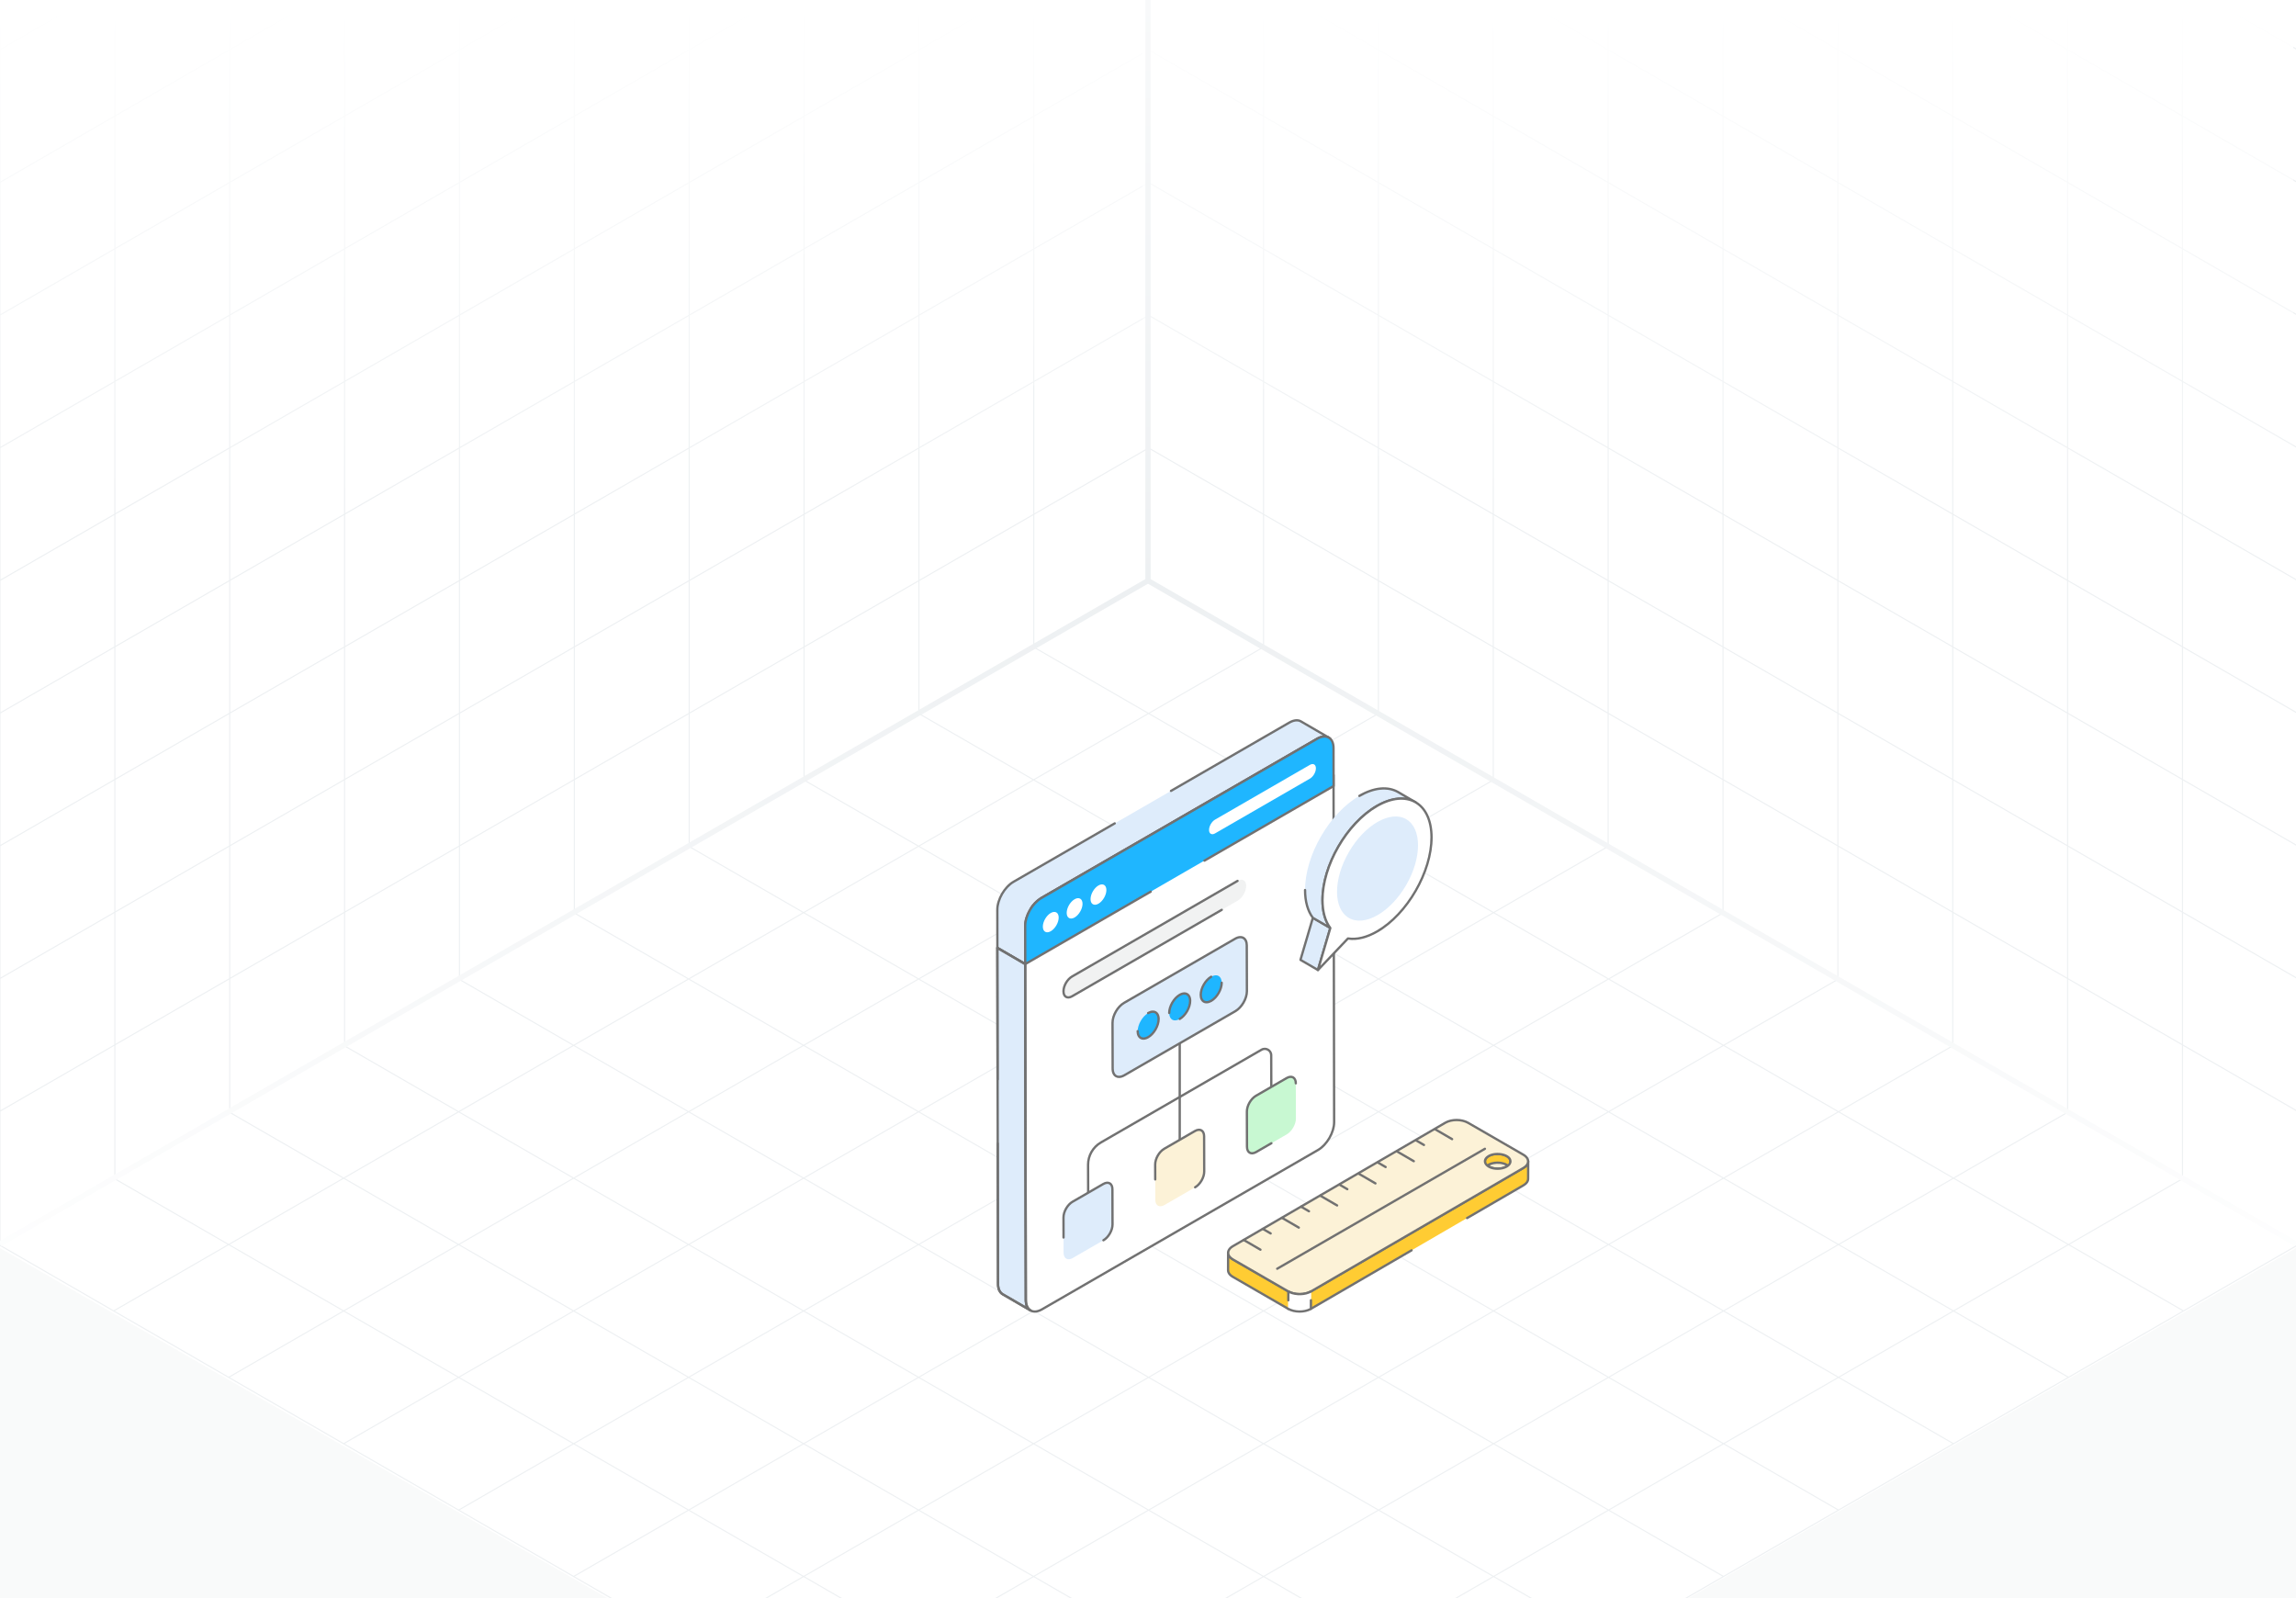 <svg width="431" height="300" viewBox="0 0 431 300" fill="none" xmlns="http://www.w3.org/2000/svg">
<rect x="0" y="0" width="431" height="300" fill="#333333" stroke="none"/>
<g clip-path="url(#clip0_2080_31683)">
<rect width="431" height="300" fill="white"/>
<path d="M237.193 121.463L21.336 246.088M258.779 133.925L42.922 258.55M280.365 146.388L64.507 271.013M301.95 158.85L86.093 283.475M323.536 171.313L107.679 295.938M345.122 183.775L129.265 308.4M366.707 196.238L150.85 320.863M388.293 208.7L172.436 333.325M409.879 221.163L194.022 345.788M194.022 121.463L409.879 246.088M172.436 133.925L388.293 258.55M150.85 146.388L366.707 271.013M129.265 158.85L345.122 283.475M107.679 171.313L323.536 295.938M86.093 183.775L301.95 308.4M64.507 196.238L280.365 320.863M42.922 208.7L258.779 333.325M21.336 221.163L237.193 345.788M215.607 109L-0.25 233.625L215.607 358.25L431.464 233.625L215.607 109Z" stroke="#EDF0F2" stroke-width="0.199"/>
<path d="M237.188 -127.629V121.454M258.75 -115.18V133.904M280.313 -102.731V146.353M301.876 -90.281V158.802M323.438 -77.832V171.251M345.001 -65.383V183.7M366.564 -52.934V196.15M388.126 -40.484V208.599M409.689 -28.035V221.048M215.625 -115.17L431.251 9.322M215.625 -90.261L431.251 34.23M215.625 -65.353L431.251 59.139M215.625 -40.445L431.251 84.047M215.625 -15.536L431.251 108.956M215.625 9.372L431.251 133.864M215.625 34.28L431.251 158.772M215.625 59.189L431.251 183.681M215.625 84.097L431.251 208.589M215.625 -140.078V109.005L431.251 233.497V-15.586L215.625 -140.078Z" stroke="#EDF0F2" stroke-width="0.199"/>
<path d="M194.062 -127.629V121.454M172.5 -115.18V133.904M150.937 -102.731V146.353M129.374 -90.281V158.802M107.812 -77.832V171.251M86.249 -65.383V183.7M64.686 -52.934V196.15M43.124 -40.484V208.599M21.561 -28.035V221.048M215.625 -115.17L-0.001 9.322M215.625 -90.261L-0.001 34.23M215.625 -65.353L-0.001 59.139M215.625 -40.445L-0.001 84.047M215.625 -15.536L-0.001 108.956M215.625 9.372L-0.001 133.864M215.625 34.28L-0.001 158.772M215.625 59.189L-0.001 183.681M215.625 84.097L-0.001 208.589M215.625 -140.078V109.005L-0.001 233.497V-15.586L215.625 -140.078Z" stroke="#EDF0F2" stroke-width="0.199"/>
<path d="M215.5 0L-0.5 0V184.5L215.5 60L215.5 0Z" fill="url(#paint0_linear_2080_31683)"/>
<path d="M214.5 0L430.5 0V184.5L214.5 60L214.5 0Z" fill="url(#paint1_linear_2080_31683)"/>
<path d="M215.5 418.5H431.5V234L215.5 358.5L215.5 418.5Z" fill="#F9FAFA"/>
<path d="M215.5 418.5H-0.5V234L215.5 358.5L215.5 418.5Z" fill="#F9FAFA"/>
<path d="M0 233.5L215.5 109M215.5 109L431 233.5M215.5 109V0" stroke="url(#paint2_radial_2080_31683)"/>
<path d="M282.846 218.979C281.91 219.526 280.401 219.526 279.464 218.988C278.528 218.442 278.519 217.566 279.456 217.02C280.383 216.482 281.901 216.491 282.837 217.029C283.765 217.566 283.765 218.442 282.846 218.979Z" fill="#FCF2D7"/>
<path d="M281.147 219.6C278.728 219.6 277.693 217.788 279.347 216.823C280.863 215.943 283.748 216.496 283.751 217.995C283.751 218.444 283.469 218.857 282.955 219.157C282.45 219.452 281.798 219.6 281.147 219.6ZM281.129 216.832C279.326 216.832 278.223 218.004 279.574 218.792C280.448 219.293 281.868 219.291 282.737 218.782C284.063 218.007 282.959 216.832 281.129 216.832Z" fill="#717171"/>
<path d="M219.814 148.468L242.05 135.63C242.894 135.149 243.665 135.095 244.209 135.421L249.435 138.461C248.882 138.143 248.12 138.179 247.276 138.669L195.464 168.581C193.794 169.552 192.443 171.883 192.443 173.806V173.815H192.452L192.461 180.968L187.226 177.929L187.217 170.776C187.217 168.853 188.568 166.512 190.238 165.541L209.253 154.563" fill="#DEECFB"/>
<path d="M192.461 181.185C192.423 181.185 192.385 181.175 192.352 181.156L187.117 178.116C187.05 178.078 187.009 178.006 187.009 177.929L187 170.776C187 168.789 188.403 166.357 190.129 165.354L209.145 154.376C209.248 154.316 209.382 154.351 209.441 154.455C209.501 154.558 209.466 154.691 209.362 154.751L190.346 165.729C188.741 166.662 187.434 168.926 187.434 170.776L187.443 177.804L192.244 180.591L192.235 173.876C192.229 173.857 192.226 173.836 192.226 173.815C192.226 171.824 193.63 169.396 195.355 168.393L247.168 138.481C247.562 138.252 247.949 138.111 248.314 138.059L244.101 135.608C243.612 135.315 242.905 135.393 242.158 135.818L219.923 148.655C219.818 148.712 219.686 148.679 219.627 148.575C219.567 148.472 219.602 148.339 219.706 148.279L241.943 135.442C242.832 134.936 243.699 134.861 244.322 135.235L249.545 138.273C249.648 138.333 249.684 138.466 249.624 138.569C249.564 138.673 249.431 138.709 249.328 138.649C248.815 138.352 248.125 138.428 247.386 138.856L195.573 168.768C193.981 169.694 192.683 171.921 192.66 173.756C192.665 173.775 192.669 173.794 192.669 173.815L192.678 180.969C192.678 181.046 192.636 181.118 192.57 181.157C192.535 181.176 192.498 181.185 192.461 181.185Z" fill="#717171"/>
<path d="M192.444 180.975L192.572 244.049C192.572 245.004 192.907 245.68 193.455 245.994L188.228 242.959C187.687 242.639 187.345 241.969 187.345 241.008L187.217 177.934L192.444 180.975Z" fill="#DEECFB"/>
<path d="M193.347 246.18C193.341 246.177 193.334 246.173 193.327 246.168L188.119 243.145C187.48 242.767 187.128 242.008 187.128 241.007L187.068 214.646C187.068 214.526 187.165 214.428 187.285 214.428H187.285C187.405 214.428 187.501 214.525 187.502 214.644L187.562 241.006C187.562 241.849 187.838 242.475 188.339 242.772L192.552 245.218C192.423 244.884 192.355 244.49 192.355 244.048L192.227 181.099L187.435 178.31L187.479 202.638C187.48 202.758 187.383 202.855 187.263 202.855H187.263C187.143 202.855 187.046 202.759 187.046 202.638L187 177.932C187 177.855 187.041 177.783 187.108 177.744C187.176 177.705 187.259 177.705 187.326 177.744L192.553 180.787C192.619 180.826 192.66 180.897 192.66 180.973L192.788 244.047C192.788 244.886 193.058 245.506 193.547 245.795L193.564 245.805C193.667 245.864 193.702 245.997 193.643 246.1C193.583 246.204 193.451 246.24 193.347 246.18Z" fill="#717171"/>
<path d="M250.326 145.496L250.441 210.629C250.448 212.559 249.093 214.902 247.421 215.871L195.609 245.783C193.936 246.751 192.575 245.979 192.568 244.049L192.453 178.902" fill="white"/>
<path d="M193.351 246.19C192.71 245.822 192.355 245.062 192.351 244.052L192.236 178.904C192.236 178.784 192.333 178.687 192.453 178.687H192.453C192.573 178.687 192.669 178.784 192.67 178.904L192.785 244.051C192.791 245.811 193.971 246.485 195.5 245.597L247.312 215.685C248.924 214.752 250.231 212.485 250.224 210.632L250.109 145.498C250.109 145.379 250.205 145.281 250.325 145.281H250.326C250.445 145.281 250.542 145.378 250.542 145.498L250.658 210.631C250.665 212.622 249.261 215.058 247.529 216.061L195.717 245.972C194.981 246.399 194.091 246.616 193.351 246.19Z" fill="#717171"/>
<path d="M193.539 170.495C193.763 170.15 194.02 169.831 194.291 169.547C194.02 169.831 193.763 170.156 193.539 170.495Z" fill="#97C15A"/>
<path d="M193.539 170.709C193.369 170.709 193.264 170.519 193.357 170.375C193.577 170.035 193.838 169.706 194.134 169.395C194.217 169.309 194.354 169.306 194.44 169.387C194.529 169.473 194.529 169.609 194.448 169.693C194.188 169.967 193.936 170.284 193.72 170.612C193.679 170.675 193.61 170.709 193.539 170.709Z" fill="#717171"/>
<path d="M247.275 138.664C247.322 138.637 247.376 138.61 247.424 138.59C247.376 138.617 247.322 138.644 247.275 138.671L195.463 168.583L247.275 138.664Z" fill="#97C15A"/>
<path d="M195.463 168.82C195.242 168.82 195.162 168.527 195.354 168.416L247.166 138.497C247.167 138.497 247.167 138.497 247.167 138.497C247.222 138.466 247.284 138.434 247.338 138.411C247.444 138.368 247.567 138.411 247.617 138.514C247.669 138.616 247.631 138.742 247.531 138.798L247.382 138.88L195.571 168.792C195.537 168.811 195.5 168.82 195.463 168.82Z" fill="#717171"/>
<path d="M248.484 138.286C248.985 138.238 249.426 138.394 249.737 138.712C249.419 138.394 248.985 138.245 248.484 138.286Z" fill="#97C15A"/>
<path d="M249.737 138.926C249.682 138.926 249.626 138.905 249.584 138.863C249.311 138.59 248.938 138.468 248.502 138.499C248.382 138.516 248.279 138.421 248.268 138.302C248.258 138.183 248.345 138.078 248.464 138.067C249.02 138.017 249.53 138.188 249.892 138.558C249.975 138.644 249.974 138.78 249.889 138.864C249.847 138.905 249.792 138.926 249.737 138.926Z" fill="#717171"/>
<path d="M216.011 167.374L192.459 180.971L192.445 173.822C192.438 171.9 193.79 169.555 195.466 168.584L247.277 138.669C248.952 137.704 250.318 138.479 250.325 140.408L250.339 147.556L226.093 161.553" fill="#1FB6FF"/>
<path d="M192.459 181.191C192.422 181.191 192.385 181.182 192.351 181.163C192.284 181.124 192.243 181.053 192.243 180.975L192.229 173.827C192.221 171.839 193.625 169.405 195.357 168.401L247.168 138.485C248.052 137.976 248.894 137.899 249.541 138.273C250.183 138.642 250.538 139.402 250.542 140.411L250.556 147.56C250.556 147.638 250.515 147.71 250.448 147.748L226.202 161.746C226.098 161.804 225.965 161.769 225.906 161.666C225.846 161.563 225.882 161.43 225.985 161.37L250.122 147.435L250.109 140.412C250.106 139.564 249.827 138.938 249.325 138.649C248.817 138.357 248.129 138.433 247.385 138.861L195.574 168.776C193.962 169.711 192.656 171.976 192.662 173.826L192.675 180.599L215.903 167.191C216.006 167.131 216.139 167.166 216.199 167.27C216.259 167.373 216.223 167.506 216.119 167.566L192.568 181.162C192.534 181.182 192.496 181.191 192.459 181.191Z" fill="#717171"/>
<path d="M197.242 171.388C198.064 170.913 198.732 171.294 198.734 172.238C198.737 173.182 198.073 174.331 197.252 174.806C196.43 175.28 195.763 174.899 195.76 173.955C195.757 173.011 196.421 171.862 197.242 171.388Z" fill="white"/>
<path d="M201.719 168.806C202.54 168.331 203.208 168.712 203.211 169.656C203.214 170.6 202.55 171.749 201.729 172.224C200.907 172.698 200.239 172.317 200.236 171.373C200.234 170.429 200.897 169.28 201.719 168.806Z" fill="white"/>
<path d="M206.197 166.22C207.019 165.745 207.687 166.126 207.689 167.07C207.692 168.014 207.028 169.164 206.207 169.638C205.386 170.112 204.718 169.731 204.715 168.787C204.712 167.844 205.376 166.694 206.197 166.22Z" fill="white"/>
<path d="M245.891 143.58C246.512 143.222 247.016 143.509 247.018 144.222C247.02 144.937 246.52 145.803 245.898 146.162L228.086 156.446C227.469 156.802 226.961 156.517 226.959 155.803C226.957 155.089 227.461 154.221 228.079 153.864L245.891 143.58Z" fill="white"/>
<path d="M221.455 219.485C221.335 219.485 221.238 219.388 221.238 219.268V188.131C221.238 188.011 221.335 187.914 221.455 187.914C221.575 187.914 221.672 188.011 221.672 188.131V219.268C221.672 219.387 221.575 219.485 221.455 219.485Z" fill="#717171"/>
<path d="M231.854 176.219C233.062 175.521 234.038 176.077 234.042 177.465L234.066 186.054C234.07 187.442 233.101 189.12 231.893 189.818L211.052 201.85C209.843 202.548 208.868 201.992 208.864 200.604L208.84 192.016C208.836 190.628 209.805 188.949 211.013 188.251L231.854 176.219Z" fill="#DEECFB"/>
<path d="M210.069 202.371C209.824 202.371 209.597 202.314 209.394 202.197C208.915 201.921 208.65 201.356 208.648 200.607L208.623 192.018C208.619 190.543 209.621 188.807 210.905 188.066L231.746 176.033C232.402 175.655 233.029 175.601 233.512 175.877C233.991 176.153 234.256 176.718 234.259 177.467L234.283 186.055C234.287 187.531 233.285 189.267 232.002 190.009L211.161 202.041C210.779 202.261 210.408 202.371 210.069 202.371ZM232.836 176.137C232.573 176.137 232.276 176.228 231.963 176.409L211.122 188.442C209.98 189.101 209.053 190.705 209.057 192.017L209.081 200.605C209.083 201.194 209.271 201.626 209.611 201.822C209.954 202.019 210.427 201.965 210.943 201.665L231.784 189.632C232.927 188.973 233.853 187.368 233.849 186.057L233.825 177.469C233.823 176.88 233.635 176.448 233.295 176.253C233.16 176.175 233.005 176.137 232.836 176.137Z" fill="#717171"/>
<path d="M204.284 228.747C204.164 228.747 204.067 228.651 204.067 228.531L204.035 218.66C204.029 216.855 204.997 215.173 206.56 214.27L236.708 196.864C237.656 196.318 238.842 196.999 238.845 198.094L238.879 208.681C238.879 208.801 238.782 208.898 238.663 208.898C238.662 208.898 238.662 208.898 238.662 208.898C238.543 208.898 238.446 208.802 238.445 208.682L238.412 198.096C238.409 197.333 237.581 196.859 236.925 197.241L206.776 214.646C205.347 215.471 204.463 217.009 204.468 218.658L204.5 228.529C204.501 228.65 204.404 228.747 204.284 228.747C204.284 228.747 204.284 228.747 204.284 228.747Z" fill="#717171"/>
<path d="M207.103 222.262C208.052 221.714 208.818 222.16 208.821 223.25L208.84 229.861C208.843 230.952 208.082 232.279 207.133 232.827L201.371 236.153C200.423 236.701 199.657 236.255 199.654 235.165L199.635 228.553C199.632 227.463 200.393 226.136 201.341 225.588L207.103 222.262Z" fill="#DEECFB"/>
<path d="M224.318 212.317C225.267 211.769 226.033 212.214 226.036 213.304L226.055 219.916C226.058 221.006 225.297 222.333 224.348 222.881L218.586 226.208C217.637 226.755 216.871 226.31 216.868 225.22L216.85 218.608C216.847 217.518 217.608 216.191 218.556 215.643L224.318 212.317Z" fill="#FCF2D7"/>
<path d="M241.531 202.369C242.472 201.826 243.246 202.267 243.249 203.357L243.268 209.969C243.271 211.059 242.502 212.391 241.561 212.934L235.799 216.26C234.851 216.808 234.085 216.363 234.081 215.272L234.063 208.661C234.06 207.571 234.821 206.243 235.769 205.696L241.531 202.369Z" fill="#C8F8D2"/>
<path d="M207.133 233.041C207.059 233.041 206.985 233.002 206.946 232.933C206.886 232.83 206.921 232.697 207.025 232.637C207.909 232.126 208.626 230.881 208.623 229.86L208.604 223.249C208.602 222.316 208.006 221.987 207.212 222.448L201.45 225.775C200.566 226.284 199.849 227.53 199.852 228.55L199.863 232.303C199.863 232.423 199.766 232.52 199.646 232.52H199.646C199.526 232.52 199.429 232.424 199.429 232.304L199.418 228.552C199.414 227.372 200.212 225.988 201.233 225.399L206.995 222.072C208.087 221.442 209.035 221.985 209.038 223.247L209.057 229.858C209.06 231.038 208.262 232.422 207.242 233.012C207.207 233.032 207.17 233.041 207.133 233.041Z" fill="#717171"/>
<path d="M224.345 223.096C224.271 223.096 224.198 223.057 224.158 222.988C224.098 222.884 224.133 222.751 224.237 222.691C225.122 222.181 225.838 220.935 225.835 219.916L225.817 213.304C225.814 212.366 225.215 212.044 224.424 212.503L218.663 215.829C217.778 216.34 217.061 217.586 217.064 218.606L217.072 221.399C217.072 221.519 216.975 221.616 216.856 221.616H216.855C216.736 221.616 216.639 221.52 216.638 221.4L216.631 218.607C216.627 217.428 217.424 216.043 218.446 215.453L224.207 212.126C225.3 211.497 226.247 212.039 226.25 213.302L226.269 219.914C226.273 221.092 225.476 222.477 224.454 223.067C224.419 223.086 224.382 223.096 224.345 223.096Z" fill="#717171"/>
<path d="M233.864 215.276L233.846 208.664C233.842 207.485 234.639 206.1 235.661 205.51L241.422 202.183C242.513 201.555 243.462 202.104 243.465 203.358C243.466 203.479 243.369 203.576 243.249 203.576H243.249C243.129 203.576 243.032 203.479 243.032 203.36C243.029 202.426 242.425 202.105 241.639 202.559L235.877 205.885C234.993 206.396 234.276 207.642 234.279 208.662L234.298 215.274C234.3 216.202 234.89 216.536 235.691 216.074L238.556 214.419C238.66 214.359 238.793 214.395 238.853 214.499C238.913 214.602 238.877 214.735 238.773 214.795L235.907 216.45C234.805 217.085 233.868 216.527 233.864 215.276Z" fill="#717171"/>
<path d="M215.523 190.176C216.609 189.549 217.492 190.052 217.496 191.3C217.499 192.547 216.622 194.067 215.536 194.693C214.451 195.32 213.568 194.817 213.564 193.57C213.561 192.322 214.438 190.803 215.523 190.176Z" fill="#1FB6FF"/>
<path d="M221.442 186.766C222.528 186.139 223.41 186.642 223.414 187.89C223.417 189.137 222.54 190.656 221.455 191.283C220.369 191.91 219.486 191.407 219.482 190.159C219.479 188.912 220.356 187.392 221.442 186.766Z" fill="#1FB6FF"/>
<path d="M227.361 183.348C228.447 182.721 229.33 183.224 229.334 184.472C229.337 185.719 228.46 187.239 227.374 187.865C226.289 188.492 225.406 187.989 225.402 186.741C225.399 185.494 226.276 183.975 227.361 183.348Z" fill="#1FB6FF"/>
<path d="M213.346 193.572C213.345 193.451 213.442 193.354 213.562 193.354C213.562 193.354 213.562 193.354 213.562 193.354C213.682 193.354 213.779 193.451 213.779 193.57C213.783 194.642 214.475 195.053 215.427 194.507C216.45 193.916 217.281 192.478 217.278 191.302C217.274 190.221 216.571 189.82 215.63 190.365C215.526 190.424 215.394 190.389 215.334 190.286C215.274 190.183 215.31 190.05 215.414 189.99C216.639 189.283 217.707 189.877 217.711 191.3C217.715 192.615 216.787 194.222 215.643 194.883C214.399 195.599 213.35 194.974 213.346 193.572Z" fill="#717171"/>
<path d="M221.454 191.494C221.379 191.494 221.307 191.455 221.267 191.386C221.207 191.282 221.242 191.15 221.346 191.09C222.37 190.499 223.2 189.061 223.197 187.885C223.195 186.806 222.494 186.405 221.55 186.949C220.527 187.54 219.696 188.977 219.699 190.153C219.7 190.274 219.603 190.371 219.483 190.371H219.482C219.363 190.371 219.266 190.274 219.266 190.155C219.262 188.84 220.19 187.233 221.333 186.573C222.566 185.86 223.627 186.47 223.631 187.883C223.634 189.199 222.707 190.805 221.563 191.466C221.528 191.485 221.491 191.494 221.454 191.494Z" fill="#717171"/>
<path d="M225.186 186.748C225.182 185.434 226.109 183.827 227.253 183.166C227.355 183.106 227.489 183.141 227.549 183.245C227.609 183.348 227.574 183.481 227.47 183.541C226.446 184.133 225.616 185.571 225.619 186.746C225.623 187.827 226.323 188.227 227.266 187.684C228.29 187.092 229.12 185.654 229.117 184.479C229.116 184.358 229.214 184.261 229.333 184.261C229.334 184.261 229.334 184.261 229.334 184.261C229.453 184.261 229.55 184.358 229.551 184.477C229.554 185.791 228.627 187.398 227.483 188.06C226.241 188.775 225.19 188.153 225.186 186.748Z" fill="#717171"/>
<path d="M247.396 182.085L244.123 180.183L246.447 172.289L249.72 174.191L247.396 182.085Z" fill="#DEECFB"/>
<path d="M247.396 182.305C247.359 182.305 247.321 182.294 247.288 182.275L244.014 180.372C243.928 180.322 243.887 180.22 243.915 180.124L246.239 172.23C246.257 172.166 246.304 172.114 246.367 172.09C246.428 172.065 246.498 172.07 246.556 172.104L249.829 174.007C249.915 174.057 249.956 174.159 249.928 174.255L247.604 182.149C247.586 182.213 247.539 182.265 247.476 182.289C247.451 182.299 247.424 182.305 247.396 182.305ZM244.379 180.084L247.267 181.762L249.464 174.296L246.577 172.617L244.379 180.084Z" fill="#717171"/>
<path d="M265.734 150.601C263.868 149.517 261.298 149.662 258.448 151.305C252.805 154.568 248.235 162.491 248.257 168.983C248.257 171.207 248.793 172.973 249.721 174.191L246.446 172.291C245.519 171.062 244.983 169.307 244.983 167.072C244.96 160.591 249.531 152.657 255.174 149.405C258.023 147.763 260.593 147.618 262.459 148.69L265.734 150.601Z" fill="#DEECFB"/>
<path d="M249.72 174.409C249.683 174.409 249.645 174.4 249.611 174.379L246.337 172.479C246.312 172.465 246.29 172.446 246.273 172.423C245.287 171.115 244.766 169.265 244.766 167.074C244.766 166.954 244.863 166.857 244.982 166.857C245.102 166.857 245.199 166.954 245.199 167.074C245.199 169.151 245.681 170.897 246.593 172.127L249.05 173.553C248.387 172.335 248.039 170.777 248.039 168.985C248.017 162.431 252.638 154.416 258.339 151.119C260.295 149.991 262.176 149.524 263.819 149.737L262.35 148.879C260.468 147.798 257.958 148.052 255.282 149.595C255.178 149.653 255.046 149.618 254.986 149.515C254.926 149.411 254.961 149.279 255.065 149.219C257.881 147.595 260.545 147.342 262.567 148.504L265.842 150.416C265.946 150.476 265.981 150.609 265.92 150.713C265.86 150.815 265.727 150.851 265.624 150.791C263.748 149.7 261.237 149.949 258.556 151.495C252.975 154.723 248.451 162.569 248.473 168.985C248.473 171.087 248.964 172.842 249.892 174.062C249.955 174.144 249.951 174.259 249.882 174.336C249.84 174.384 249.781 174.409 249.72 174.409Z" fill="#717171"/>
<path d="M258.45 151.316C264.104 148.052 268.705 150.685 268.723 157.17C268.742 163.666 264.171 171.583 258.517 174.847C256.511 176.006 254.621 176.425 253.036 176.169L247.4 182.096L249.724 174.202C248.79 172.978 248.261 171.213 248.254 168.987C248.236 162.502 252.807 154.574 258.45 151.316Z" fill="white"/>
<path d="M247.4 182.314C247.363 182.314 247.326 182.305 247.292 182.285C247.205 182.235 247.164 182.132 247.192 182.036L249.485 174.246C248.544 172.96 248.044 171.146 248.037 168.989C248.019 162.433 252.641 154.42 258.342 151.128C264.104 147.802 268.92 150.471 268.94 157.17C268.958 163.727 264.331 171.742 258.625 175.036C256.672 176.164 254.771 176.636 253.115 176.401L247.557 182.246C247.515 182.291 247.458 182.314 247.4 182.314ZM258.558 151.504C252.978 154.727 248.452 162.57 248.471 168.987C248.477 171.099 248.97 172.857 249.896 174.072C249.938 174.127 249.952 174.198 249.932 174.264L247.862 181.297L252.879 176.021C252.928 175.968 253 175.944 253.071 175.956C254.653 176.214 256.497 175.765 258.409 174.66C263.995 171.435 268.524 163.589 268.506 157.171C268.488 150.851 264.072 148.322 258.558 151.504Z" fill="#717171"/>
<path d="M263.953 166.164C266.927 161.047 266.935 155.502 263.971 153.78C261.007 152.057 256.193 154.809 253.219 159.926C250.245 165.043 250.237 170.588 253.201 172.311C256.165 174.033 260.978 171.281 263.953 166.164Z" fill="#DEECFB"/>
<path d="M254.355 163.879C255.127 163.434 255.754 163.791 255.756 164.678C255.759 165.564 255.136 166.644 254.364 167.089C253.593 167.534 252.965 167.177 252.963 166.291C252.96 165.404 253.584 164.325 254.355 163.879Z" fill="#DEECFB"/>
<path d="M258.566 161.453C259.337 161.008 259.965 161.365 259.967 162.252C259.97 163.139 259.347 164.218 258.575 164.663C257.804 165.109 257.176 164.751 257.174 163.865C257.171 162.978 257.794 161.899 258.566 161.453Z" fill="#DEECFB"/>
<path d="M262.769 159.028C263.541 158.582 264.168 158.939 264.171 159.826C264.173 160.713 263.55 161.792 262.778 162.238C262.007 162.683 261.379 162.325 261.377 161.439C261.374 160.552 261.998 159.473 262.769 159.028Z" fill="#DEECFB"/>
<path d="M232.311 165.367C233.205 164.851 233.931 165.264 233.933 166.287C233.936 167.314 233.216 168.562 232.322 169.078L201.257 187.023C200.363 187.539 199.638 187.126 199.635 186.098C199.632 185.076 200.353 183.827 201.246 183.311L232.311 165.367Z" fill="#F1F2F2"/>
<path d="M199.418 186.094C199.415 184.984 200.171 183.677 201.138 183.119L232.203 165.173C232.306 165.114 232.438 165.149 232.499 165.253C232.559 165.356 232.524 165.489 232.42 165.549L201.355 183.494C200.523 183.974 199.849 185.14 199.852 186.092C199.854 186.965 200.412 187.257 201.149 186.83L229.237 170.607C229.339 170.547 229.473 170.582 229.533 170.686C229.593 170.79 229.557 170.922 229.453 170.983L201.365 187.206C200.322 187.808 199.421 187.286 199.418 186.094Z" fill="#717171"/>
<path d="M283.531 218.01L283.522 219.648C283.523 219.293 283.289 218.937 282.821 218.667C281.342 217.813 278.752 218.39 278.748 219.634L278.757 217.996C278.758 217.643 278.99 217.292 279.454 217.022C280.378 216.484 281.894 216.488 282.83 217.029C283.298 217.299 283.532 217.655 283.531 218.01Z" fill="#FFCC33"/>
<path d="M283.522 219.855C283.521 219.855 283.521 219.855 283.521 219.855C283.401 219.854 283.305 219.757 283.305 219.637V219.637C283.306 219.347 283.095 219.066 282.712 218.846C281.365 218.068 278.976 218.59 278.965 219.621V219.626C278.964 219.745 278.867 219.842 278.748 219.842C278.748 219.842 278.747 219.842 278.747 219.842C278.627 219.841 278.531 219.745 278.531 219.624C278.532 219.508 278.541 217.897 278.54 217.986C278.542 217.539 278.828 217.126 279.345 216.826C280.875 215.933 283.752 216.511 283.748 218.002L283.739 219.64C283.738 219.758 283.641 219.855 283.522 219.855ZM283.31 218.746L283.314 218C283.317 216.978 280.912 216.416 279.563 217.199C279.184 217.42 278.975 217.7 278.974 217.987L278.97 218.728C279.994 217.79 282.304 217.815 283.31 218.746Z" fill="#717171"/>
<path d="M286.866 218L286.856 221.275C286.856 221.717 286.565 222.159 285.982 222.501L246.086 245.689L246.096 242.404L285.992 219.226C286.565 218.884 286.856 218.442 286.866 218Z" fill="#FFCC33"/>
<path d="M241.834 242.408L241.824 245.693L231.425 239.685C230.833 239.344 230.531 238.891 230.531 238.439L230.541 235.164C230.541 235.616 230.843 236.068 231.436 236.41L241.834 242.408Z" fill="#FFCC33"/>
<path d="M245.898 245.798C245.838 245.694 245.873 245.562 245.977 245.502L264.868 234.522C264.971 234.461 265.105 234.497 265.165 234.6C265.225 234.705 265.19 234.837 265.086 234.897L246.195 245.876C246.093 245.937 245.959 245.902 245.898 245.798Z" fill="#717171"/>
<path d="M245.91 242.515C245.85 242.411 245.885 242.279 245.989 242.219L285.885 219.041C286.37 218.751 286.643 218.379 286.651 217.997C286.654 217.879 286.75 217.785 286.868 217.785C286.869 217.785 286.87 217.785 286.87 217.785C286.99 217.787 287.085 217.883 287.085 218.003L287.075 221.279C287.075 221.818 286.726 222.319 286.094 222.69L275.505 228.844C275.403 228.904 275.269 228.868 275.209 228.766C275.149 228.662 275.184 228.53 275.288 228.47L285.875 222.316C286.369 222.026 286.642 221.657 286.642 221.278L286.648 218.986C286.204 219.459 288.499 217.98 246.206 242.593C246.104 242.654 245.971 242.619 245.91 242.515Z" fill="#717171"/>
<path d="M241.716 245.883L231.317 239.875C230.67 239.502 230.314 238.993 230.314 238.441C230.315 238.217 230.324 235.077 230.324 235.166V235.165C230.325 235.046 230.421 234.949 230.541 234.949H230.541C230.661 234.949 230.758 235.046 230.758 235.166C230.758 235.556 231.037 235.932 231.544 236.224L241.942 242.222C242.046 242.282 242.082 242.414 242.022 242.518C241.962 242.621 241.829 242.656 241.726 242.598C231.106 236.435 231.186 236.613 230.755 236.159L230.748 238.442C230.748 238.831 231.027 239.207 231.534 239.499L241.933 245.507C242.178 245.649 241.967 246.026 241.716 245.883Z" fill="#717171"/>
<path d="M285.969 216.761L275.573 210.761C274.386 210.076 272.478 210.076 271.307 210.752L231.415 233.937C230.244 234.622 230.244 235.723 231.432 236.408L241.828 242.417C243.016 243.093 244.914 243.093 246.094 242.417L285.987 219.232C287.148 218.556 287.148 217.446 285.969 216.761ZM282.839 218.972C281.903 219.518 280.394 219.518 279.458 218.981C278.521 218.434 278.513 217.559 279.449 217.012C280.377 216.475 281.894 216.483 282.83 217.021C283.758 217.558 283.758 218.434 282.839 218.972Z" fill="#FCF2D7"/>
<path d="M243.967 243.15C243.161 243.15 242.354 242.971 241.724 242.613L231.327 236.603C229.993 235.832 229.994 234.526 231.308 233.757L271.202 210.572C272.453 209.847 274.422 209.852 275.685 210.58L286.081 216.58L286.081 216.58C287.414 217.353 287.397 218.671 286.099 219.426L246.206 242.611C245.579 242.97 244.774 243.15 243.967 243.15ZM273.429 210.467C272.699 210.467 271.972 210.627 271.419 210.947L231.527 234.131C230.497 234.734 230.504 235.628 231.543 236.227L241.939 242.236C243.059 242.873 244.876 242.873 245.989 242.236L285.881 219.052C286.901 218.457 286.895 217.554 285.864 216.955L275.468 210.955C274.905 210.63 274.166 210.467 273.429 210.467ZM281.143 219.609C278.725 219.609 277.689 217.797 279.343 216.831C280.859 215.951 283.745 216.504 283.748 218.003C283.748 218.452 283.465 218.865 282.951 219.165C282.446 219.46 281.794 219.609 281.143 219.609ZM281.125 216.84C279.319 216.84 278.221 218.014 279.571 218.8C280.445 219.303 281.864 219.3 282.733 218.791C284.07 218.009 282.94 216.84 281.125 216.84Z" fill="#717171"/>
<path d="M246.094 242.422L246.084 245.698C244.912 246.38 243.007 246.38 241.826 245.698L241.835 242.422C243.016 243.103 244.921 243.103 246.094 242.422Z" fill="white"/>
<path d="M241.836 244.319H241.835C241.716 244.319 241.619 244.221 241.619 244.101L241.624 242.424C241.625 242.258 241.805 242.153 241.949 242.237C243.067 242.882 244.88 242.88 245.99 242.237C246.093 242.176 246.227 242.212 246.287 242.315C246.347 242.42 246.312 242.552 246.208 242.612C245.081 243.268 243.299 243.322 242.056 242.776L242.053 244.103C242.052 244.222 241.955 244.319 241.836 244.319Z" fill="#717171"/>
<path d="M241.717 245.881C241.47 245.738 241.684 245.362 241.934 245.505C243.016 246.13 244.75 246.151 245.867 245.565L245.871 244.079C245.871 243.96 245.968 243.863 246.088 243.863H246.088C246.208 243.863 246.305 243.961 246.305 244.081L246.3 245.694C246.3 245.771 246.259 245.842 246.192 245.88C244.956 246.599 242.949 246.592 241.717 245.881Z" fill="#717171"/>
<path d="M272.476 214.024L269.317 212.189C269.213 212.129 269.178 211.997 269.238 211.893C269.298 211.79 269.432 211.754 269.535 211.815L272.693 213.65C272.797 213.71 272.832 213.842 272.772 213.946C272.711 214.05 272.577 214.085 272.476 214.024Z" fill="#717171"/>
<path d="M267.193 215.121L265.717 214.264C265.614 214.204 265.579 214.072 265.639 213.968C265.699 213.864 265.832 213.828 265.935 213.89L267.41 214.747C267.514 214.807 267.549 214.939 267.489 215.043C267.428 215.147 267.295 215.182 267.193 215.121Z" fill="#717171"/>
<path d="M265.284 218.166L262.126 216.33C262.022 216.27 261.987 216.138 262.047 216.034C262.107 215.93 262.24 215.895 262.343 215.956L265.502 217.791C265.606 217.851 265.641 217.984 265.581 218.088C265.52 218.191 265.386 218.226 265.284 218.166Z" fill="#717171"/>
<path d="M259.999 219.262L258.524 218.404C258.42 218.344 258.385 218.212 258.445 218.108C258.505 218.005 258.638 217.968 258.742 218.03L260.217 218.888C260.321 218.948 260.356 219.08 260.296 219.184C260.235 219.288 260.102 219.322 259.999 219.262Z" fill="#717171"/>
<path d="M258.085 222.334L254.926 220.498C254.823 220.438 254.788 220.306 254.848 220.202C254.908 220.099 255.041 220.062 255.144 220.124L258.303 221.96C258.406 222.02 258.441 222.152 258.381 222.256C258.321 222.36 258.187 222.394 258.085 222.334Z" fill="#717171"/>
<path d="M252.81 223.421L251.335 222.564C251.231 222.504 251.196 222.372 251.256 222.268C251.316 222.165 251.449 222.129 251.552 222.19L253.028 223.047C253.131 223.107 253.166 223.239 253.106 223.343C253.046 223.446 252.912 223.481 252.81 223.421Z" fill="#717171"/>
<path d="M251.001 226.504C250.891 226.504 251.064 226.563 247.733 224.639C247.629 224.579 247.594 224.447 247.654 224.343C247.714 224.239 247.848 224.203 247.951 224.265L251.109 226.1C251.3 226.211 251.222 226.504 251.001 226.504Z" fill="#717171"/>
<path d="M245.609 227.566L244.133 226.709C244.03 226.649 243.995 226.517 244.055 226.413C244.115 226.31 244.248 226.273 244.351 226.335L245.826 227.192C245.93 227.252 245.965 227.384 245.905 227.488C245.845 227.592 245.711 227.626 245.609 227.566Z" fill="#717171"/>
<path d="M243.811 230.663C243.774 230.663 243.736 230.654 243.702 230.633L240.544 228.799C240.44 228.739 240.405 228.606 240.465 228.502C240.525 228.399 240.658 228.363 240.761 228.424L243.92 230.259C244.111 230.37 244.032 230.663 243.811 230.663Z" fill="#717171"/>
<path d="M238.417 231.731L236.942 230.873C236.838 230.813 236.803 230.681 236.863 230.577C236.923 230.474 237.056 230.437 237.16 230.499L238.635 231.356C238.739 231.417 238.774 231.549 238.714 231.653C238.653 231.757 238.519 231.791 238.417 231.731Z" fill="#717171"/>
<path d="M236.501 234.779L233.342 232.943C233.239 232.883 233.204 232.751 233.264 232.647C233.324 232.543 233.457 232.508 233.56 232.569L236.718 234.404C236.822 234.464 236.857 234.597 236.797 234.701C236.736 234.805 236.603 234.839 236.501 234.779Z" fill="#717171"/>
<path d="M239.647 237.974L278.637 215.462C278.739 215.403 278.873 215.438 278.933 215.542C278.993 215.645 278.957 215.778 278.853 215.838L239.863 238.35C239.613 238.492 239.4 238.117 239.647 237.974Z" fill="#717171"/>
<path d="M193.347 246.18C193.341 246.176 193.334 246.172 193.327 246.168L188.119 243.144C187.48 242.767 187.128 242.007 187.128 241.006L187 177.933C187 177.854 187.041 177.783 187.108 177.744C187.176 177.705 187.259 177.705 187.326 177.744L192.553 180.787C192.619 180.826 192.66 180.897 192.66 180.973L192.788 244.047C192.788 244.886 193.058 245.506 193.547 245.795L193.564 245.805C193.667 245.864 193.702 245.997 193.643 246.1C193.583 246.204 193.451 246.239 193.347 246.18ZM187.434 178.309L187.562 241.006C187.562 241.848 187.838 242.475 188.339 242.771L192.552 245.217C192.423 244.883 192.355 244.49 192.355 244.048L192.227 181.098L187.434 178.309Z" fill="#717171"/>
</g>
<defs>
<linearGradient id="paint0_linear_2080_31683" x1="42.029" y1="-4.2209e-08" x2="42.029" y2="95.5" gradientUnits="userSpaceOnUse">
<stop stop-color="white"/>
<stop offset="1" stop-color="white" stop-opacity="0"/>
</linearGradient>
<linearGradient id="paint1_linear_2080_31683" x1="387.971" y1="-4.2209e-08" x2="387.971" y2="95.5" gradientUnits="userSpaceOnUse">
<stop stop-color="white"/>
<stop offset="1" stop-color="white" stop-opacity="0"/>
</linearGradient>
<radialGradient id="paint2_radial_2080_31683" cx="0" cy="0" r="1" gradientUnits="userSpaceOnUse" gradientTransform="translate(215.5 111) rotate(90) scale(185.5 342.4)">
<stop stop-color="#EDF0F2"/>
<stop offset="1" stop-color="white"/>
</radialGradient>
<clipPath id="clip0_2080_31683">
<rect width="431" height="300" fill="white"/>
</clipPath>
</defs>
</svg>
